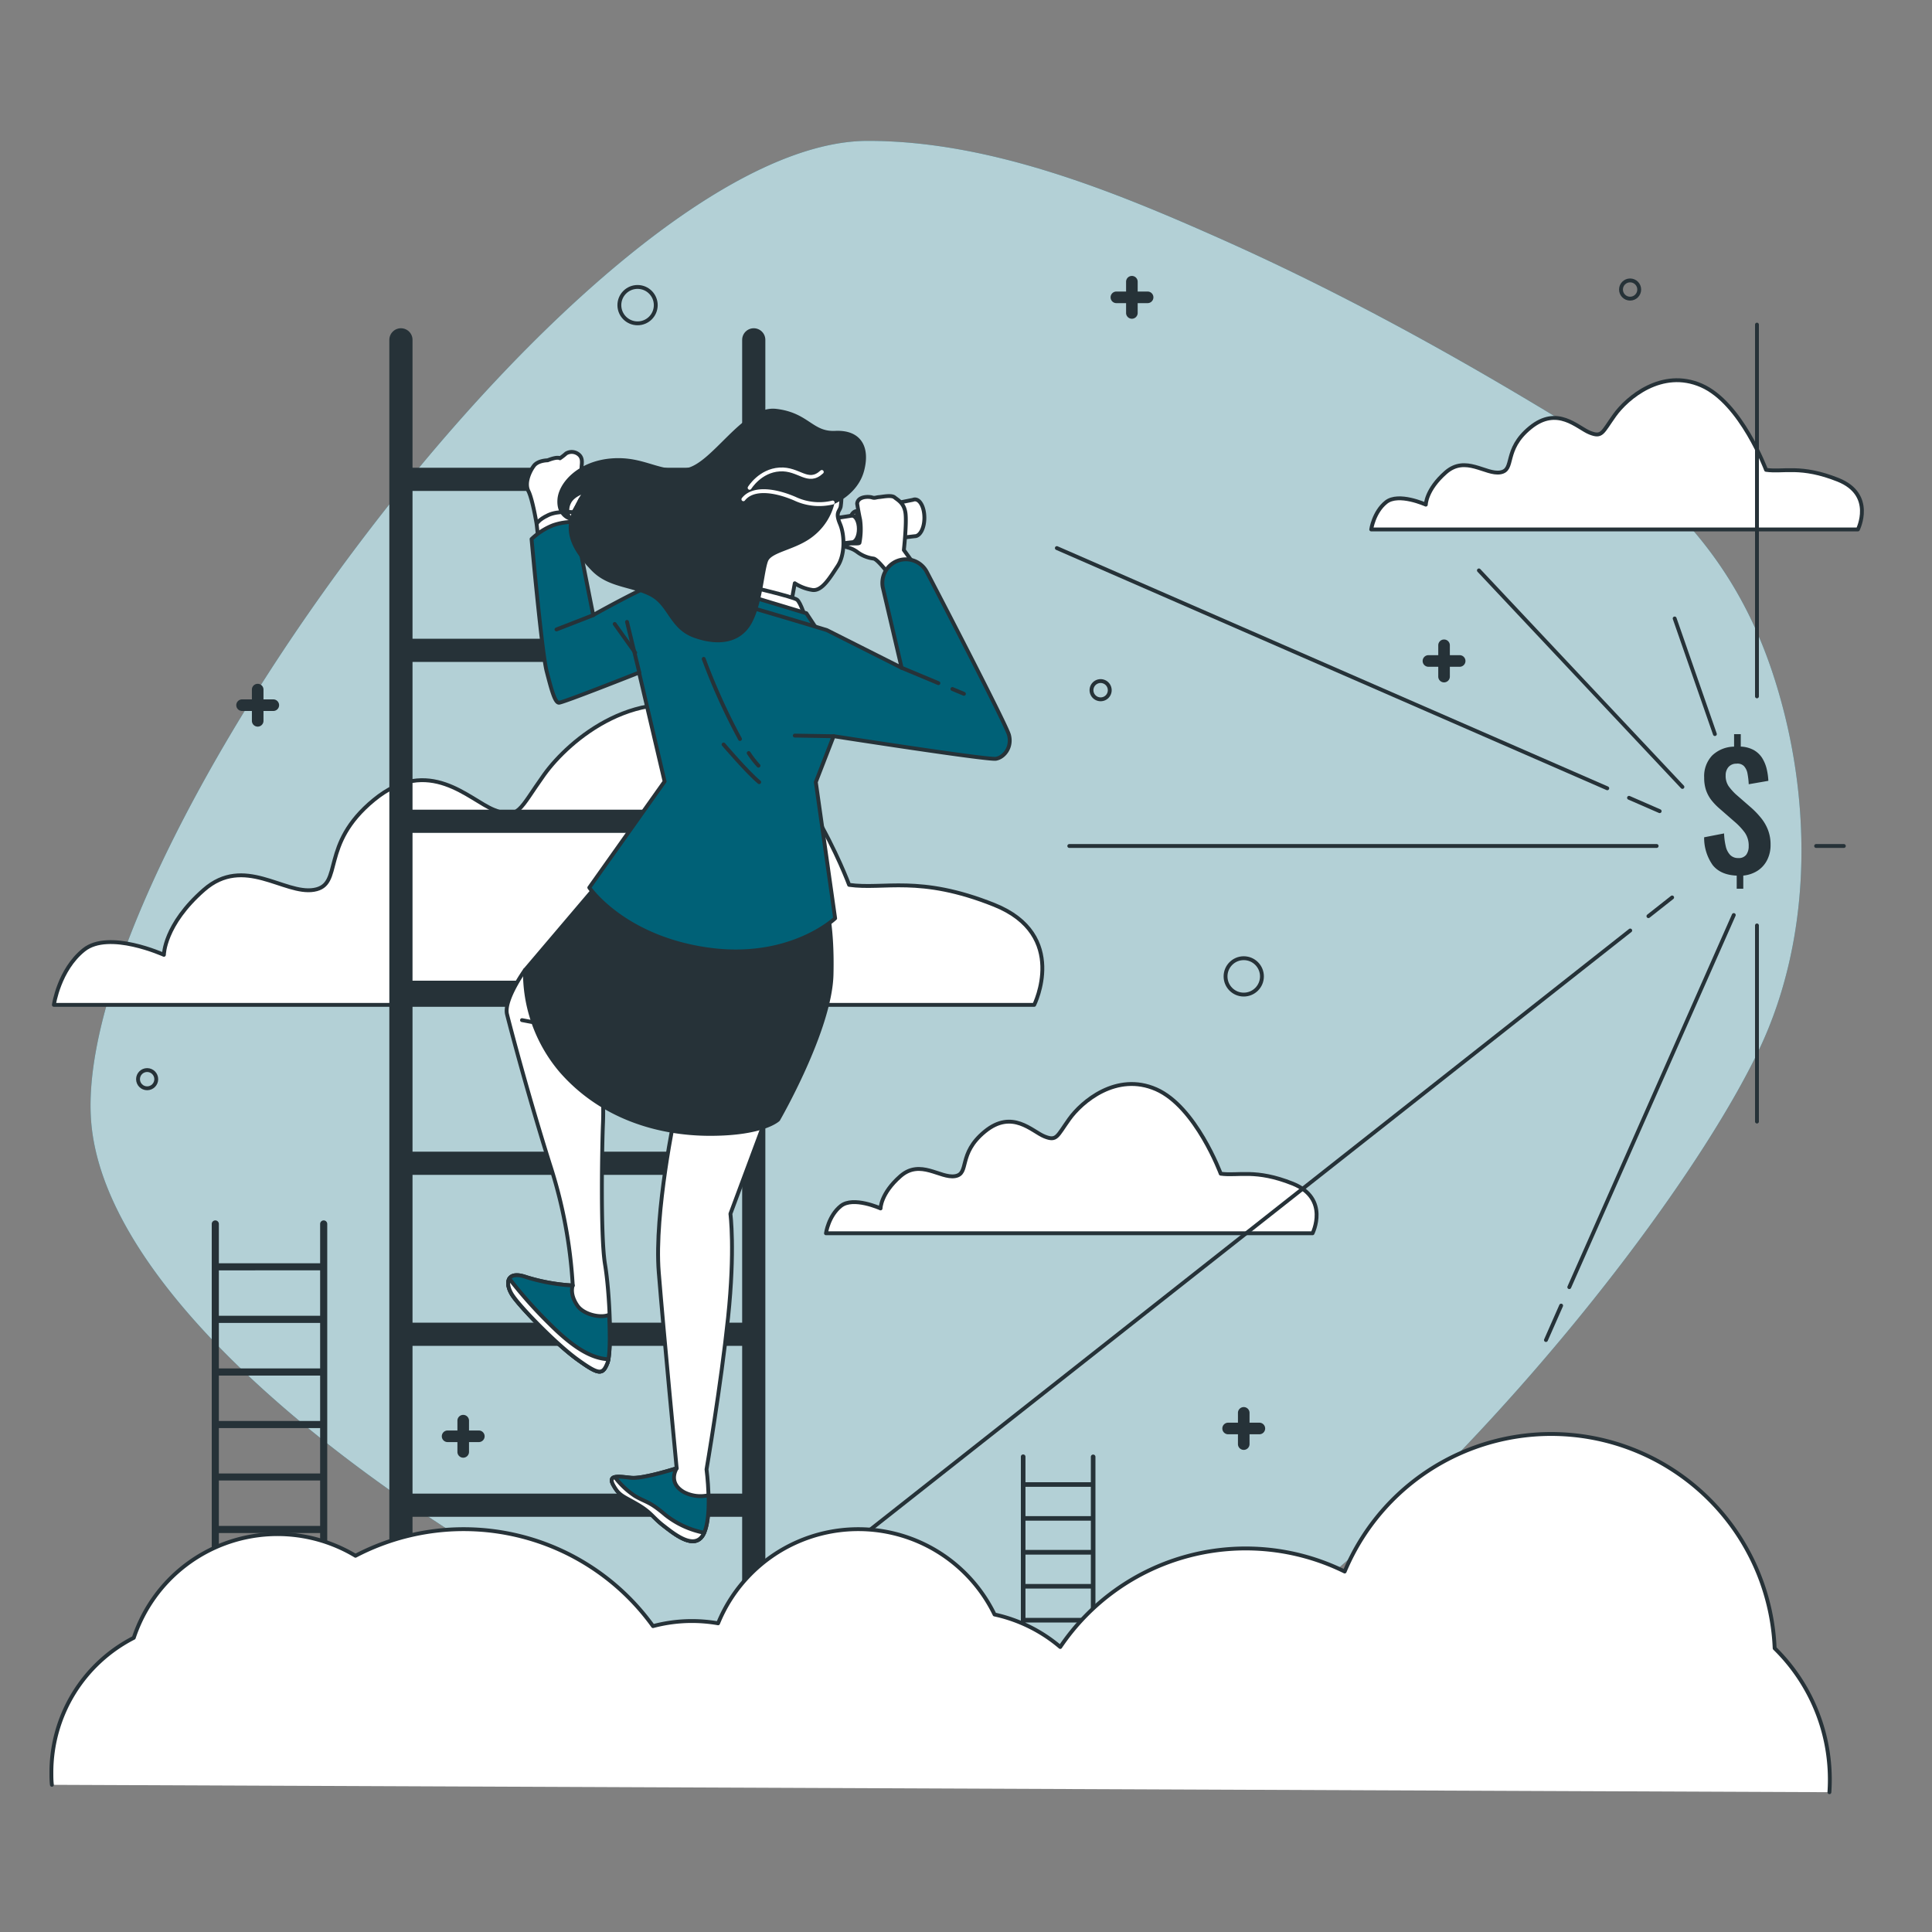 <?xml version="1.0" encoding="UTF-8"?>
<svg xmlns="http://www.w3.org/2000/svg" viewBox="0 0 500 500">
  <rect x="0" y="0" width="500" height="500" fill="#808080" stroke="none"/>
  <g id="freepik--background-simple--inject-260">
    <path d="M421.19,121A209.84,209.84,0,0,0,398,105.11C371.61,89.27,344.45,74.54,316.33,62c-28.42-12.67-60.11-25.54-91.73-25.54-71.31,0-206.55,185-201,253.88s162.9,157.37,228.68,162.29S427.46,329.7,455.12,271.91c14.45-30.19,13.93-67.23,3.37-98.52C450.77,150.54,438,134.47,421.19,121Z" style="fill:#006177"></path>
    <path d="M421.19,121A209.84,209.84,0,0,0,398,105.11C371.61,89.27,344.45,74.54,316.33,62c-28.42-12.67-60.11-25.54-91.73-25.54-71.31,0-206.55,185-201,253.88s162.9,157.37,228.68,162.29S427.46,329.7,455.12,271.91c14.45-30.19,13.93-67.23,3.37-98.52C450.77,150.54,438,134.47,421.19,121Z" style="fill:#fff;opacity:0.7"></path>
  </g>
  <g id="freepik--clouds-2--inject-260">
    <path d="M219.75,229s-12.94-35-33.65-44-38.83,6.47-45.31,15.53-6.47,11.65-12.94,9.06S111,195.34,96.78,207,89,229,81.25,230.29s-18.12-9.07-28.48,0-10.35,16.82-10.35,16.82-14.24-6.47-20.71-1.29-7.77,14.24-7.77,14.24H267.65s9.06-18.12-10.36-25.89S228.82,230.29,219.75,229Z" style="fill:#fff;stroke:#263238;stroke-linecap:round;stroke-linejoin:round"></path>
    <path d="M315.92,303.75s-6.43-17.35-16.71-21.85-19.27,3.22-22.48,7.71-3.22,5.79-6.43,4.5S262,287,254.88,292.83s-3.85,10.92-7.71,11.56-9-4.5-14.14,0-5.14,8.35-5.14,8.35-7.06-3.21-10.28-.64-3.85,7.07-3.85,7.07H339.69s4.5-9-5.14-12.85S320.42,304.39,315.92,303.75Z" style="fill:#fff;stroke:#263238;stroke-linecap:round;stroke-linejoin:round"></path>
    <path d="M457.05,121.6s-6.43-17.34-16.71-21.84-19.27,3.21-22.49,7.71-3.21,5.78-6.42,4.5-8.35-7.07-15.42-1.29-3.86,10.92-7.71,11.57-9-4.5-14.14,0S369,130.6,369,130.6s-7.06-3.21-10.28-.64-3.85,7.06-3.85,7.06H480.82s4.5-9-5.14-12.85S461.55,122.25,457.05,121.6Z" style="fill:#fff;stroke:#263238;stroke-linecap:round;stroke-linejoin:round"></path>
  </g>
  <g id="freepik--Symbol--inject-260">
    <path d="M449.46,230v-3.39q-4.15-.17-6.2-2.7a12.2,12.2,0,0,1-2.23-7.22l5.16-1a16.81,16.81,0,0,0,.44,3.35,4.71,4.71,0,0,0,1.15,2.23,2.8,2.8,0,0,0,2.08.79,2.39,2.39,0,0,0,2.08-.87,3.68,3.68,0,0,0,.62-2.19,5.83,5.83,0,0,0-1-3.51,16.49,16.49,0,0,0-2.56-2.75l-4.15-3.62a15.63,15.63,0,0,1-2-2.12,9.07,9.07,0,0,1-1.33-2.5,10,10,0,0,1-.48-3.25,7.76,7.76,0,0,1,2.09-5.75,8.39,8.39,0,0,1,5.65-2.27V190h1.73v3.22a7.63,7.63,0,0,1,3.39.91,6.23,6.23,0,0,1,2.12,2,9.49,9.49,0,0,1,1.17,2.76,16.46,16.46,0,0,1,.46,3.19l-5.08.88a19.43,19.43,0,0,0-.32-2.76,3.83,3.83,0,0,0-.91-1.93,2.34,2.34,0,0,0-1.95-.63,2.65,2.65,0,0,0-2.08.89,3.23,3.23,0,0,0-.71,2.14,4.71,4.71,0,0,0,.77,2.8,14.48,14.48,0,0,0,1.89,2.12l4.12,3.59a22.23,22.23,0,0,1,2.4,2.54,11.33,11.33,0,0,1,1.77,3.06,10.4,10.4,0,0,1,.67,3.87,8.47,8.47,0,0,1-.87,3.89,7.11,7.11,0,0,1-2.44,2.77,8.29,8.29,0,0,1-3.75,1.29V230Z" style="fill:#263238"></path>
  </g>
  <g id="freepik--Graphics--inject-260">
    <path d="M292.93,82.49a1.5,1.5,0,0,1-1.5-1.5V72.91a1.5,1.5,0,0,1,3,0V81A1.5,1.5,0,0,1,292.93,82.49Z" style="fill:#263238"></path>
    <path d="M297,78.45h-8.08a1.5,1.5,0,0,1,0-3H297a1.5,1.5,0,0,1,0,3Z" style="fill:#263238"></path>
    <path d="M66.69,188.05a1.5,1.5,0,0,1-1.5-1.5v-8.08a1.5,1.5,0,0,1,3,0v8.08A1.5,1.5,0,0,1,66.69,188.05Z" style="fill:#263238"></path>
    <path d="M70.73,184H62.65a1.5,1.5,0,0,1,0-3h8.08a1.5,1.5,0,1,1,0,3Z" style="fill:#263238"></path>
    <path d="M321.88,375.23a1.5,1.5,0,0,1-1.5-1.5v-8.08a1.5,1.5,0,0,1,3,0v8.08A1.5,1.5,0,0,1,321.88,375.23Z" style="fill:#263238"></path>
    <path d="M325.92,371.19h-8.08a1.5,1.5,0,0,1,0-3h8.08a1.5,1.5,0,0,1,0,3Z" style="fill:#263238"></path>
    <path d="M373.72,176.6a1.5,1.5,0,0,1-1.5-1.5V167a1.5,1.5,0,1,1,3,0v8.08A1.5,1.5,0,0,1,373.72,176.6Z" style="fill:#263238"></path>
    <path d="M377.76,172.56h-8.08a1.5,1.5,0,0,1,0-3h8.08a1.5,1.5,0,0,1,0,3Z" style="fill:#263238"></path>
    <path d="M119.88,377.25a1.5,1.5,0,0,1-1.5-1.5v-8.08a1.5,1.5,0,0,1,3,0v8.08A1.5,1.5,0,0,1,119.88,377.25Z" style="fill:#263238"></path>
    <path d="M123.92,373.21h-8.08a1.5,1.5,0,1,1,0-3h8.08a1.5,1.5,0,1,1,0,3Z" style="fill:#263238"></path>
    <circle cx="321.88" cy="252.69" r="4.71" style="fill:none;stroke:#263238;stroke-linecap:round;stroke-linejoin:round"></circle>
    <circle cx="165" cy="78.97" r="4.71" style="fill:none;stroke:#263238;stroke-linecap:round;stroke-linejoin:round"></circle>
    <circle cx="38.08" cy="279.29" r="2.36" style="fill:none;stroke:#263238;stroke-linecap:round;stroke-linejoin:round"></circle>
    <path d="M287.2,178.62a2.36,2.36,0,1,0-2.35,2.36A2.35,2.35,0,0,0,287.2,178.62Z" style="fill:none;stroke:#263238;stroke-linecap:round;stroke-linejoin:round"></path>
    <circle cx="421.87" cy="74.93" r="2.36" style="fill:none;stroke:#263238;stroke-linecap:round;stroke-linejoin:round"></circle>
  </g>
  <g id="freepik--Lines--inject-260">
    <line x1="454.7" y1="180.22" x2="454.7" y2="84.01" style="fill:none;stroke:#263238;stroke-linecap:round;stroke-linejoin:round"></line>
    <line x1="435.41" y1="203.66" x2="382.74" y2="147.62" style="fill:none;stroke:#263238;stroke-linecap:round;stroke-linejoin:round"></line>
    <line x1="428.74" y1="218.94" x2="276.73" y2="218.94" style="fill:none;stroke:#263238;stroke-linecap:round;stroke-linejoin:round"></line>
    <line x1="415.96" y1="204.01" x2="273.51" y2="141.84" style="fill:none;stroke:#263238;stroke-linecap:round;stroke-linejoin:round"></line>
    <line x1="429.52" y1="209.93" x2="421.59" y2="206.47" style="fill:none;stroke:#263238;stroke-linecap:round;stroke-linejoin:round"></line>
    <line x1="404.02" y1="337.89" x2="400.09" y2="346.8" style="fill:none;stroke:#263238;stroke-linecap:round;stroke-linejoin:round"></line>
    <line x1="448.7" y1="236.81" x2="406.13" y2="333.11" style="fill:none;stroke:#263238;stroke-linecap:round;stroke-linejoin:round"></line>
    <line x1="454.7" y1="239.5" x2="454.7" y2="290.26" style="fill:none;stroke:#263238;stroke-linecap:round;stroke-linejoin:round"></line>
    <line x1="470.01" y1="218.94" x2="477.19" y2="218.94" style="fill:none;stroke:#263238;stroke-linecap:round;stroke-linejoin:round"></line>
    <line x1="421.9" y1="240.81" x2="153.04" y2="452.78" style="fill:none;stroke:#263238;stroke-linecap:round;stroke-linejoin:round"></line>
    <line x1="432.75" y1="232.26" x2="426.61" y2="237.1" style="fill:none;stroke:#263238;stroke-linecap:round;stroke-linejoin:round"></line>
    <line x1="443.81" y1="189.98" x2="433.4" y2="160.06" style="fill:none;stroke:#263238;stroke-linecap:round;stroke-linejoin:round"></line>
  </g>
  <g id="freepik--ladder-3--inject-260">
    <path d="M282.9,376.44a.59.59,0,0,0-.59.59v6.57H265.39V377a.59.59,0,0,0-.6-.59.58.58,0,0,0-.59.59v68.15a.59.59,0,0,0,.59.6.6.6,0,0,0,.6-.6v-7.73h16.92v7.73a.6.6,0,1,0,1.19,0V377A.59.59,0,0,0,282.9,376.44Zm-17.51,25.9h16.92v7.59H265.39Zm0,8.78h16.92v7.59H265.39Zm16.92-10H265.39v-7.58h16.92ZM265.39,419.9h16.92v7.58H265.39Zm16.92-35.11v7.59H265.39v-7.59Zm-16.92,51.47v-7.59h16.92v7.59Z" style="fill:#263238"></path>
  </g>
  <g id="freepik--ladder-2--inject-260">
    <line x1="103.76" y1="87.95" x2="103.76" y2="431.53" style="fill:none;stroke:#263238;stroke-linecap:round;stroke-linejoin:round;stroke-width:6px"></line>
    <line x1="195.07" y1="87.95" x2="195.07" y2="431.53" style="fill:none;stroke:#263238;stroke-linecap:round;stroke-linejoin:round;stroke-width:6px"></line>
    <line x1="105.01" y1="124.05" x2="193.03" y2="124.05" style="fill:none;stroke:#263238;stroke-linecap:round;stroke-linejoin:round;stroke-width:6px"></line>
    <line x1="105.01" y1="168.3" x2="193.03" y2="168.3" style="fill:none;stroke:#263238;stroke-linecap:round;stroke-linejoin:round;stroke-width:6px"></line>
    <line x1="105.01" y1="212.55" x2="193.03" y2="212.55" style="fill:none;stroke:#263238;stroke-linecap:round;stroke-linejoin:round;stroke-width:6px"></line>
    <line x1="105.01" y1="256.8" x2="193.03" y2="256.8" style="fill:none;stroke:#263238;stroke-linecap:round;stroke-linejoin:round;stroke-width:6px"></line>
    <line x1="105.01" y1="301.05" x2="193.03" y2="301.05" style="fill:none;stroke:#263238;stroke-linecap:round;stroke-linejoin:round;stroke-width:6px"></line>
    <line x1="105.01" y1="345.3" x2="193.03" y2="345.3" style="fill:none;stroke:#263238;stroke-linecap:round;stroke-linejoin:round;stroke-width:6px"></line>
    <line x1="105.01" y1="389.55" x2="193.03" y2="389.55" style="fill:none;stroke:#263238;stroke-linecap:round;stroke-linejoin:round;stroke-width:6px"></line>
  </g>
  <g id="freepik--ladder-1--inject-260">
    <path d="M83.77,315.84a.92.92,0,0,0-.92.92v10.17H56.64V316.76a.92.92,0,0,0-1.84,0V422.33a.92.92,0,0,0,1.84,0v-12H82.85v12a.92.92,0,0,0,1.84,0V316.76A.92.92,0,0,0,83.77,315.84ZM56.64,356H82.85v11.75H56.64Zm0,13.59H82.85v11.75H56.64Zm26.21-15.44H56.64V342.37H82.85Zm-26.21,29H82.85v11.75H56.64Zm26.21-54.39v11.76H56.64V328.77ZM56.64,408.51V396.75H82.85v11.76Z" style="fill:#263238"></path>
  </g>
  <g id="freepik--Character--inject-260">
    <path d="M174.81,287.85s-5.56,26-4.32,41.43,4.63,50.7,4.63,50.7-8.65,2.78-11.74,2.47-6.19-.93-4.64,1.85,2.47,2.79,6.18,4.95,4,3.4,6.8,5.56,8.35,6.81,10.51,1.86.62-16.39.62-16.39,3.71-21.64,5.57-39.26.61-26.89.61-26.89l9.9-26.59Z" style="fill:#fff;stroke:#263238;stroke-linecap:round;stroke-linejoin:round"></path>
    <path d="M177,386.16c-4.33-2.48-1.86-6.18-1.86-6.18s-8.65,2.78-11.74,2.47-6.19-.93-4.64,1.85,2.47,2.79,6.18,4.95,4,3.4,6.8,5.56,8.35,6.8,10.51,1.86c1.05-2.4,1.23-6.31,1.13-9.71A9.31,9.31,0,0,1,177,386.16Z" style="fill:#006177;stroke:#263238;stroke-linecap:round;stroke-linejoin:round"></path>
    <path d="M182.23,396.67v0a23.28,23.28,0,0,1-10-4.59c-4.22-3.59-4.86-3.17-7.81-4.86a21,21,0,0,1-5.28-4.94c-.85.19-1.16.74-.43,2.05,1.54,2.79,2.47,2.79,6.18,4.95s4,3.4,6.8,5.56S180.07,401.61,182.23,396.67Z" style="fill:#fff;stroke:#263238;stroke-linecap:round;stroke-linejoin:round"></path>
    <path d="M135.86,251.06s-5.56,7.73-4.64,11.44,5.57,21.33,11.13,38.95a124.17,124.17,0,0,1,5.88,31.23,49.56,49.56,0,0,1-12.06-2.17c-5.25-1.85-5.56,1.86-3.4,4.95s11.13,12.36,16.69,16.38,6.5,4,7.73.93.63-18.14-.61-25.56-.75-31.65-.53-36.48a69.17,69.17,0,0,0-.4-10.92Z" style="fill:#fff;stroke:#263238;stroke-linecap:round;stroke-linejoin:round"></path>
    <line x1="135.09" y1="264.01" x2="140.12" y2="264.96" style="fill:none;stroke:#263238;stroke-linecap:round;stroke-linejoin:round"></line>
    <path d="M149.46,337.93c-2.16-3.09-1.23-5.25-1.23-5.25a49.56,49.56,0,0,1-12.06-2.17c-5.25-1.85-5.56,1.86-3.4,4.95s11.13,12.36,16.69,16.38,6.5,4,7.73.93c.61-1.52.75-5.4.46-12.52C155.52,341.24,151.07,340.22,149.46,337.93Z" style="fill:#006177;stroke:#263238;stroke-linecap:round;stroke-linejoin:round"></path>
    <path d="M149.46,351.84c5.57,4,6.5,4,7.73.93a5.4,5.4,0,0,0,.28-1c-4.28-.18-8.95-2.86-15.18-9.09a114.73,114.73,0,0,1-10.47-11.76c-.65,1.06-.21,2.89,1,4.56C134.93,338.55,143.9,347.82,149.46,351.84Z" style="fill:#fff;stroke:#263238;stroke-linecap:round;stroke-linejoin:round"></path>
    <path d="M160.28,222.31l-24.42,28.75a39.26,39.26,0,0,0,9.28,26c10.2,11.75,24.73,16.39,38.64,16.39s17.62-3.71,17.62-3.71,13.43-23.24,13.8-37.47c.32-12.41-1.46-18.25-1.46-18.25S184.09,241.79,160.28,222.31Z" style="fill:#263238;stroke:#263238;stroke-linecap:round;stroke-linejoin:round"></path>
    <path d="M223.89,136.38c0,2.28-1,4.12-2.14,4.12s-2.13-1.84-2.13-4.12.95-4.11,2.13-4.11S223.89,134.11,223.89,136.38Z" style="fill:#fff;stroke:#263238;stroke-linecap:round;stroke-linejoin:round"></path>
    <path d="M236.79,129.25a1.24,1.24,0,0,0-.5.1l-14.54,2.92v8.23l15-1.73c1.37,0,2.48-2.13,2.48-4.76S238.16,129.25,236.79,129.25Z" style="fill:#fff;stroke:#263238;stroke-linecap:round;stroke-linejoin:round"></path>
    <path d="M220.48,133.45l-5.29.81.34,6.64,4.95-.56c1,0,1.79-1.54,1.79-3.44S221.47,133.45,220.48,133.45Z" style="fill:#fff;stroke:#263238;stroke-linecap:round;stroke-linejoin:round"></path>
    <path d="M221.83,130.35s.34,2.21.77,4.17a18.1,18.1,0,0,1-.17,5.95c-.17.43-3.07-.17-3.58.6s.85.25,2.9,1.7a8.92,8.92,0,0,0,4.34,1.79c1.27.25,4.85,5.28,4.85,5.28l6.72-2.3-3.74-5.19s.76-6.9.42-9.54-2-3.4-2.81-4.08-3.06-.17-4-.09-1.1.34-1.87.09S222,128.39,221.83,130.35Z" style="fill:#fff;stroke:#263238;stroke-linecap:round;stroke-linejoin:round"></path>
    <path d="M217.72,127.36a17,17,0,0,1-.16,3.8c-.32,1.27-1.43,1.43-.16,4.43s1.27,8.08-.63,10.93-4,6.49-6.49,6.17a11.58,11.58,0,0,1-4.59-1.74l-.95,5.22L193.18,153s-1.43-9,.63-12.83,10.77-7.44,14.73-11.08S214.71,123.56,217.72,127.36Z" style="fill:#fff;stroke:#263238;stroke-linecap:round;stroke-linejoin:round"></path>
    <path d="M193,151.58s12.35,2.85,13.3,3.64,2.22,4.91,2.22,4.91l-16.94-4.75Z" style="fill:#fff;stroke:#263238;stroke-linecap:round;stroke-linejoin:round"></path>
    <polygon points="188.69 152.68 208.69 158.71 212.02 163.77 189.85 158.55 188.69 152.68" style="fill:#006177;stroke:#263238;stroke-linecap:round;stroke-linejoin:round"></polygon>
    <path d="M141.72,119.13s-2.48,0-3.55,1.42-2.48,4.43-1.41,6.55,2.12,8.51,2.12,8.51l8.55-1.44s2.44-4,2.62-4.59,3-3.54,2.66-5.13-1.78-.89-2.13-2.31.53-3-.53-4.25a2.83,2.83,0,0,0-3.55-.53,13.62,13.62,0,0,1-1.59,1.24S144.38,118.07,141.72,119.13Z" style="fill:#fff;stroke:#263238;stroke-linecap:round;stroke-linejoin:round"></path>
    <path d="M139.41,140.39l-.53-4.78s.36-1.06,3-2.3,6.64-.72,6.64-.72l-.09,4.79Z" style="fill:#fff;stroke:#263238;stroke-linecap:round;stroke-linejoin:round"></path>
    <path d="M231.9,145.3h0a6.13,6.13,0,0,0-3.45,6.64l4.89,20.88L214,163.08s-41.11-12.58-44-12.05-16.48,8.15-16.48,8.15l-4.78-24.1a15.74,15.74,0,0,0-5.67.88,17,17,0,0,0-5.5,3.55s2.66,29.42,3.9,34.2,2.13,8.15,3.19,8.15,20.73-7.8,20.73-7.8L172,202.24l-19.49,27.47s8.68,12.76,30.3,15.95,33.32-8,33.32-8l-5-35.26,4.61-11.88s39.87,6.21,42,5.85,4.25-3,3.37-6.2c-.69-2.48-15.51-31.18-21.27-42.18A6.12,6.12,0,0,0,231.9,145.3Z" style="fill:#006177;stroke:#263238;stroke-linecap:round;stroke-linejoin:round"></path>
    <line x1="246.48" y1="178.31" x2="249.46" y2="179.56" style="fill:none;stroke:#263238;stroke-linecap:round;stroke-linejoin:round"></line>
    <line x1="233.34" y1="172.82" x2="242.86" y2="176.8" style="fill:none;stroke:#263238;stroke-linecap:round;stroke-linejoin:round"></line>
    <line x1="165.46" y1="174.06" x2="162.27" y2="160.95" style="fill:none;stroke:#263238;stroke-linecap:round;stroke-linejoin:round"></line>
    <line x1="153.59" y1="159.18" x2="144.02" y2="162.9" style="fill:none;stroke:#263238;stroke-linecap:round;stroke-linejoin:round"></line>
    <path d="M193.76,194.89a26.59,26.59,0,0,0,2.54,3.27" style="fill:none;stroke:#263238;stroke-linecap:round;stroke-linejoin:round"></path>
    <path d="M182.12,170.52a161.89,161.89,0,0,0,9.39,20.73" style="fill:none;stroke:#263238;stroke-linecap:round;stroke-linejoin:round"></path>
    <path d="M187.26,192.67s6.2,7.27,9.22,9.75" style="fill:none;stroke:#263238;stroke-linecap:round;stroke-linejoin:round"></path>
    <line x1="215.79" y1="190.54" x2="205.69" y2="190.37" style="fill:none;stroke:#263238;stroke-linecap:round;stroke-linejoin:round"></line>
    <line x1="164.4" y1="168.93" x2="159.08" y2="161.48" style="fill:none;stroke:#263238;stroke-linecap:round;stroke-linejoin:round"></line>
    <path d="M215.5,130.05a15,15,0,0,1-5.22,8.23c-4.44,3.65-10.93,4-12,6.81s-1.43,10.77-4.12,15.83-8.23,5.86-14.41,3.64-6.33-8.23-11.39-10.76-10.77-2.22-14.89-6.49-7.44-9-4.9-14.72,3.64-5.7,3.64-5.7-3.8.79-4.91,3.16a4.18,4.18,0,0,0,.16,4.12s-3-.79-2.69-4.91,5.22-9.5,13.61-10.13,12.35,3.8,19.32,2.53,14.88-16.3,23.11-15.35,9.18,6,15.35,5.7,8.55,3.64,7,9.65S215.5,130.05,215.5,130.05Z" style="fill:#263238;stroke:#263238;stroke-linecap:round;stroke-linejoin:round"></path>
    <path d="M215.5,130.05a14.78,14.78,0,0,1-9.81-1c-5.54-2.37-10.93-2.85-13.3.16" style="fill:none;stroke:#fff;stroke-linecap:round;stroke-linejoin:round"></path>
    <path d="M194,126.25s2.69-4.43,7.76-4.75,7.28,4,10.92.64" style="fill:none;stroke:#fff;stroke-linecap:round;stroke-linejoin:round"></path>
  </g>
  <g id="freepik--cloud-1--inject-260">
    <path d="M473.45,463.82c.07-1.08.11-2.16.11-3.25a47.56,47.56,0,0,0-14.28-34A57.9,57.9,0,0,0,348,406.71a57.92,57.92,0,0,0-73.61,19.53,39,39,0,0,0-17-8.41,39.2,39.2,0,0,0-71.55,2.28,39.73,39.73,0,0,0-6.77-.59A39.25,39.25,0,0,0,169,420.84a60.39,60.39,0,0,0-77-18.21,39.19,39.19,0,0,0-57.38,21.23A39.15,39.15,0,0,0,13.3,458.71c0,1.08,0,2.15.13,3.2" style="fill:#fff;stroke:#263238;stroke-linecap:round;stroke-linejoin:round"></path>
  </g>
</svg>
